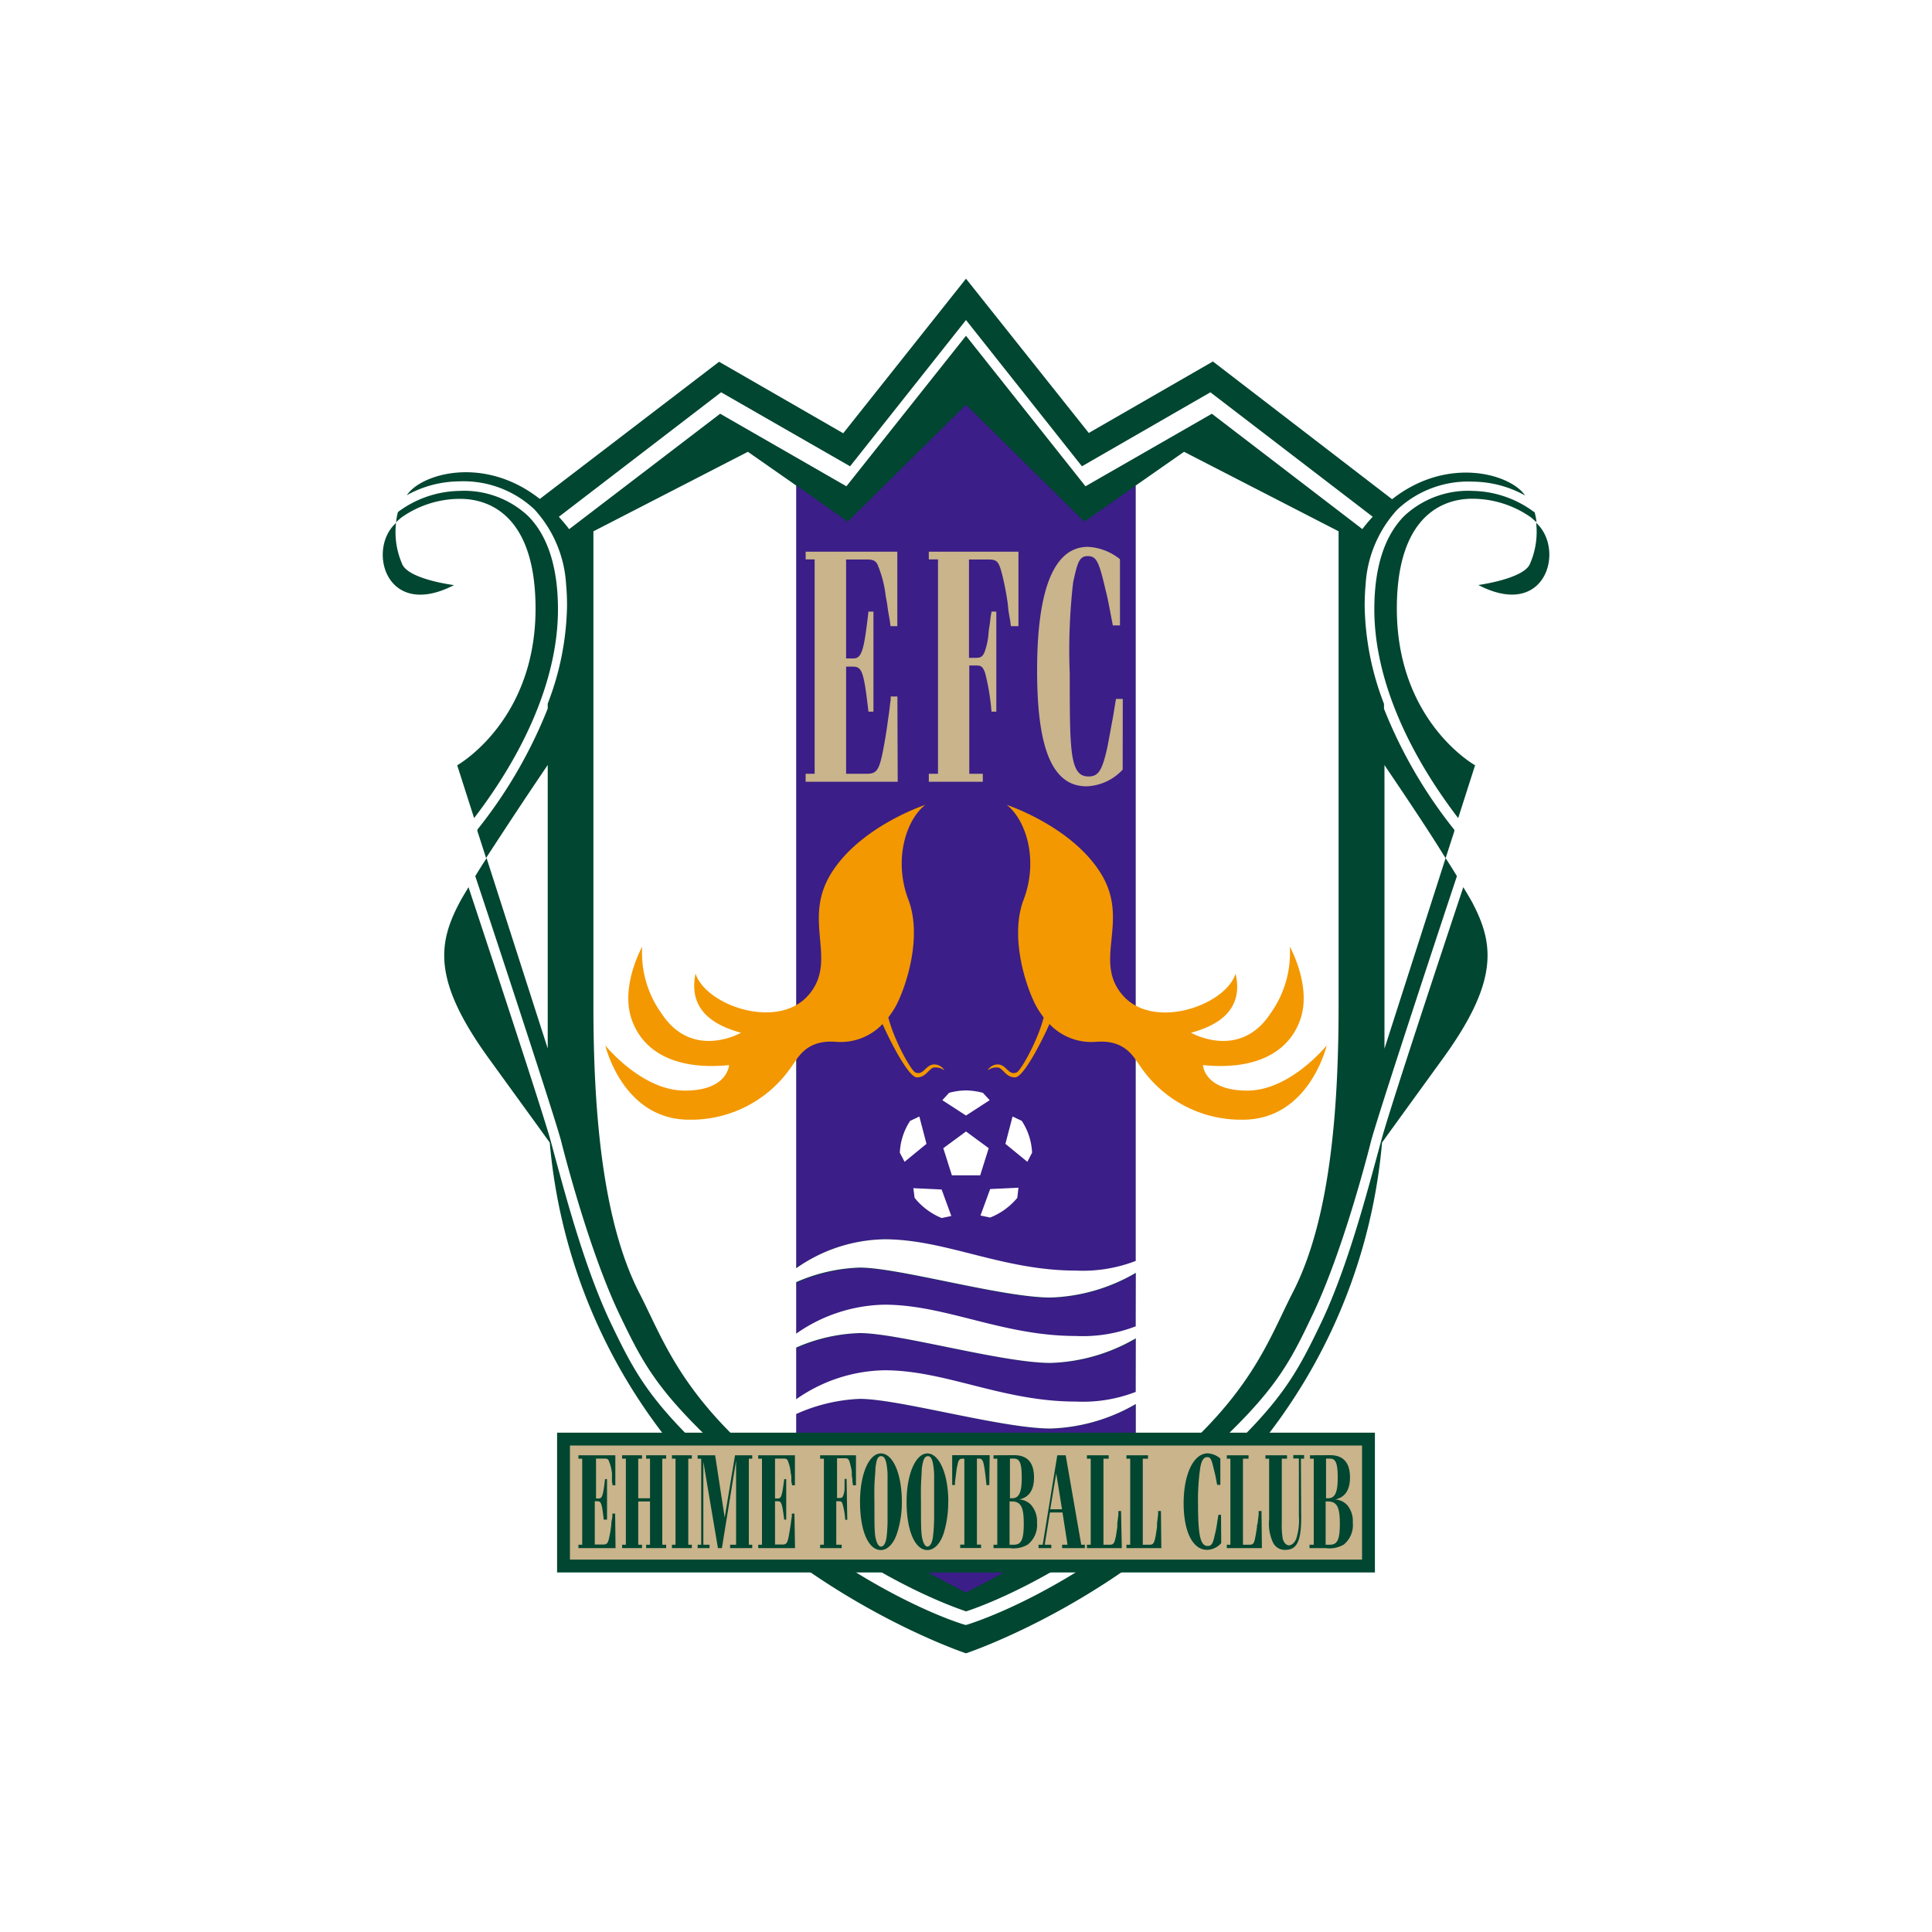 <svg id="1daf670d-3cdf-4d4c-a066-93606a3a64db" data-name="layer01" xmlns="http://www.w3.org/2000/svg" width="200" height="200" viewBox="0 0 200 200"><defs><style>.\32 a3eaa7e-18d6-41d2-ac88-27645b276cbd{fill:#fff;}.d30e6c1c-a6f5-4481-928c-24b6c23e076a{fill:#004630;}.\36 3e98b23-e6eb-41b6-a600-7313685acfa1{fill:#3b1e87;}.c2a5d1e3-6fa5-4d2a-ab15-292c09ed1920{fill:#f39800;}.\32 6d6e7a7-2c3e-4d83-8a4a-03f0ffc06412{fill:#c9b48c;}</style></defs><title>emb_ehime01</title><path class="2a3eaa7e-18d6-41d2-ac88-27645b276cbd" d="M160.35,53.47a6.33,6.33,0,0,0-.19-.84l0-.11a6.61,6.61,0,0,0-1.18-2.22l-.15-.18,0,0-.16-.18,0,0c-2.41-2.54-8.77-3.84-14.44,0l-17.73-13.6a1.41,1.41,0,0,0-1.57-.1L113.05,43,101.11,28a1.41,1.41,0,0,0-2.21,0L86.95,43l-11.8-6.79a1.41,1.41,0,0,0-1.57.1L55.85,49.89c-5.67-3.84-12-2.54-14.44,0l0,0-.16.18,0,0-.1.12,0,.06a6.61,6.61,0,0,0-1.18,2.22l0,.11a6.33,6.33,0,0,0-.19.84,6.09,6.09,0,0,0-.4,7.39c.65.91,3.16,3.67,8.37,1a1.41,1.41,0,0,0-.46-2.66c-1.85-.26-3.91-.92-4.25-1.38v0a6.87,6.87,0,0,1-.54-3l.09-.07a9.26,9.26,0,0,1,5.08-1.63,5.41,5.41,0,0,1,4,1.54C53.16,56.26,54,59.09,54,63c0,10.65-7.09,14.81-7.39,15a1.42,1.42,0,0,0-.65,1.66l1.75,5.47h0l.37,1.14h0l0,.15.7,2.16c-.34.54-.61,1-.84,1.36v0c-.48.77-.88,1.45-1.2,2h0c-.24.41-.41.71-.52.95-2.5,4.81-2.75,9.24,3.34,17.6l2.84,3.92,3.14,4.34A58.59,58.59,0,0,0,65.84,146.9H57.67a1.41,1.41,0,0,0-1.41,1.41v14.47a1.41,1.41,0,0,0,1.41,1.41H83.51c2,1.34,3.85,2.48,5.49,3.4a65.86,65.86,0,0,0,10.55,4.89,1.41,1.41,0,0,0,.89,0A65.86,65.86,0,0,0,111,167.6c1.65-.93,3.52-2.06,5.49-3.4h25.84a1.41,1.41,0,0,0,1.41-1.41V148.31a1.41,1.41,0,0,0-1.41-1.41h-8.17a58.59,58.59,0,0,0,10.28-28.08l3.14-4.34,2.85-3.92c6.08-8.36,5.83-12.79,3.33-17.6-.12-.23-.29-.54-.52-.95h0c-.32-.56-.72-1.23-1.2-2v0c-.23-.39-.5-.82-.84-1.36l.69-2.16,0-.15h0l.37-1.14h0l1.75-5.47a1.41,1.41,0,0,0-.66-1.67c-.3-.17-7.38-4.33-7.38-15,0-4,.83-6.78,2.47-8.41a5.41,5.41,0,0,1,4-1.54,9.26,9.26,0,0,1,5.08,1.63l.08.07a6.86,6.86,0,0,1-.54,3v0c-.34.45-2.4,1.12-4.25,1.38a1.41,1.41,0,0,0-.46,2.66c5.21,2.7,7.72-.06,8.37-1A6.09,6.09,0,0,0,160.35,53.47ZM55.29,99.52,51.92,89c1-1.52,2.09-3.26,3.37-5.19Zm89.42,0V83.83c1.28,1.93,2.41,3.67,3.37,5.19ZM55.52,118h0Zm104.9-64h0v0Zm-2.9.72h0Z"/><path class="2a3eaa7e-18d6-41d2-ac88-27645b276cbd" d="M157.72,51l.2.25a11.34,11.34,0,0,0-5.42-1.44,10.71,10.71,0,0,0-7.82,2.89,12.55,12.55,0,0,0-3.28,7.74q-.1,1.07-.1,2.24a29.24,29.24,0,0,0,2,10.13v.51a49,49,0,0,0,7.28,12.53l.37-1.16c-5.63-7.36-8.68-14.91-8.68-21.6,0-4.35,1.05-7.63,3.11-9.69a9.69,9.69,0,0,1,7.12-2.58A10.92,10.92,0,0,1,158.8,53,5.19,5.19,0,0,0,157.72,51Z"/><path class="2a3eaa7e-18d6-41d2-ac88-27645b276cbd" d="M141.93,118.06s-2.76,11.2-6.15,18.21c-2.91,6.08-4.54,8.91-15.22,18.13-10.44,9-19.37,12-20.57,12.42-1.2-.39-10.13-3.45-20.57-12.42-10.69-9.22-12.32-12-15.22-18.13-3.39-7-6.15-18.21-6.15-18.21-.95-3.42-7.71-23.88-8.87-27.35-.52.84-.91,1.51-1.2,2l.52-.87c1.56,4.69,7,21.05,8.35,25.71h0l.64,2.35c1.2,4.41,3.18,11.76,5.8,17.2,3,6.23,4.64,9.12,15.49,18.46,11.34,9.8,21.12,12.65,21.21,12.67s9.86-2.87,21.21-12.67c10.85-9.34,12.5-12.23,15.49-18.46,2.62-5.45,4.6-12.79,5.8-17.2l.64-2.35h0c1.39-4.65,6.79-21,8.35-25.71l.52.87c-.29-.5-.68-1.16-1.2-2C149.65,94.18,142.88,114.63,141.93,118.06Z"/><path class="2a3eaa7e-18d6-41d2-ac88-27645b276cbd" d="M57.73,63.13c0,6.68-3.05,14.23-8.68,21.6l.37,1.16A49,49,0,0,0,56.7,73.35v-.51a29.24,29.24,0,0,0,2-10.13q0-1.17-.1-2.24a12.55,12.55,0,0,0-3.28-7.74,10.71,10.71,0,0,0-7.82-2.89,11.35,11.35,0,0,0-5.43,1.44l.2-.25a5.19,5.19,0,0,0-1.08,2,10.93,10.93,0,0,1,6.3-2.18,9.69,9.69,0,0,1,7.12,2.58C56.68,55.49,57.73,58.77,57.73,63.13Z"/><path class="2a3eaa7e-18d6-41d2-ac88-27645b276cbd" d="M74.55,42.83l13.08,7.51L100,34.76l12.38,15.57,13.08-7.51,15.63,11.95c.34-.45.69-.88,1.07-1.28l-16.8-12.88L112,48.27,100,33.13,88,48.27l-13.3-7.66L57.85,53.5q.56.61,1.07,1.28Z"/><path class="d30e6c1c-a6f5-4481-928c-24b6c23e076a" d="M158.8,53a10.92,10.92,0,0,0-6.3-2.18,9.69,9.69,0,0,0-7.12,2.58c-2.06,2.06-3.11,5.34-3.11,9.69,0,6.68,3.05,14.23,8.68,21.6h0l1.75-5.47S144.6,74.72,144.6,63c0-11.22,6.5-11.38,7.9-11.37a10.55,10.55,0,0,1,6,1.94l.48.42.08.07h0a5.85,5.85,0,0,0-.21-1.07Z"/><path class="d30e6c1c-a6f5-4481-928c-24b6c23e076a" d="M159.1,54.2l-.08-.09h0a8.24,8.24,0,0,1-.68,4.35c-.78,1.49-5.3,2.1-5.3,2.1C160,64.18,162,56.95,159.1,54.2Z"/><path class="d30e6c1c-a6f5-4481-928c-24b6c23e076a" d="M152,92.71l-.52-.87c-1.56,4.69-7,21.05-8.35,25.71h0c-.09.31-.64,2.34-.64,2.34-1.2,4.41-3.18,11.76-5.8,17.2-3,6.23-4.64,9.12-15.49,18.46-11.34,9.8-21.12,12.65-21.21,12.67s-9.86-2.87-21.21-12.67c-10.85-9.34-12.5-12.23-15.49-18.46-2.62-5.45-4.6-12.79-5.8-17.2,0,0-.54-2-.64-2.34h0c-1.39-4.65-6.79-21-8.35-25.71l-.52.87q-.34.58-.49.88c-2.21,4.25-2.62,8.11,3.22,16.13,2.47,3.41,4.55,6.27,6.2,8.56h0a57.76,57.76,0,0,0,13.21,32C82.48,165.36,100,171.15,100,171.15s17.52-5.79,29.86-20.88a57.76,57.76,0,0,0,13.21-32h0c1.65-2.29,3.73-5.15,6.2-8.56,5.84-8,5.42-11.88,3.22-16.13Q152.35,93.29,152,92.71Z"/><path class="d30e6c1c-a6f5-4481-928c-24b6c23e076a" d="M41.06,54l.48-.42a10.55,10.55,0,0,1,6-1.94c1.4,0,7.9.14,7.9,11.37,0,11.67-8.11,16.21-8.11,16.21l1.75,5.47h0c5.63-7.36,8.68-14.91,8.68-21.6,0-4.35-1.05-7.63-3.11-9.69a9.69,9.69,0,0,0-7.12-2.58A10.93,10.93,0,0,0,41.2,53h0A5.86,5.86,0,0,0,41,54.11h0Z"/><path class="d30e6c1c-a6f5-4481-928c-24b6c23e076a" d="M41.67,58.47A8.24,8.24,0,0,1,41,54.12h0l-.08.09C38,56.95,40,64.18,47,60.57,47,60.57,42.45,60,41.67,58.47Z"/><path class="d30e6c1c-a6f5-4481-928c-24b6c23e076a" d="M55.32,52.73a12.55,12.55,0,0,1,3.28,7.74q.1,1.07.1,2.24a29.24,29.24,0,0,1-2,10.13v.51a49,49,0,0,1-7.28,12.53h0l0,.15.9,2.79h0l.19-.3C52,86.24,54,83.17,56.7,79.19h0v29.35L50.37,88.83h0l-.12.19c-.4.62-.75,1.18-1.05,1.68h0c1.16,3.47,7.92,23.93,8.87,27.35,0,0,2.76,11.2,6.15,18.21,2.91,6.08,4.54,8.91,15.22,18.13,10.44,9,19.37,12,20.57,12.42,1.2-.39,10.13-3.45,20.57-12.42,10.69-9.22,12.32-12,15.22-18.13,3.39-7,6.15-18.21,6.15-18.21.95-3.42,7.71-23.88,8.87-27.35h0c-.3-.5-.65-1.06-1.05-1.68l-.12-.19h0l-6.33,19.73V79.2h0c2.7,4,4.7,7,6.14,9.34l.19.3h0l.9-2.79,0-.15h0a49,49,0,0,1-7.28-12.53v-.51a29.24,29.24,0,0,1-2-10.13q0-1.17.1-2.24a12.55,12.55,0,0,1,3.28-7.74,10.71,10.71,0,0,1,7.82-2.89,11.34,11.34,0,0,1,5.42,1.44l-.2-.25v0l-.14-.16c-1.92-2-8-3.49-13.44.79h0L125.56,37.42l-12.85,7.4L100,28.85l-12.71,16-12.85-7.4L55.88,51.65h0c-5.44-4.28-11.52-2.81-13.44-.79l-.14.16v0l-.2.25a11.35,11.35,0,0,1,5.43-1.44A10.71,10.71,0,0,1,55.32,52.73ZM74.65,40.61,88,48.27l12-15.14,12,15.14,13.3-7.66,16.8,12.88c-.37.41-.73.83-1.07,1.28L125.45,42.83l-13.08,7.51L100,34.76,87.62,50.34,74.55,42.83,58.92,54.78q-.51-.67-1.07-1.28Z"/><path class="63e98b23-e6eb-41b6-a600-7313685acfa1" d="M111.38,138.35a15.19,15.19,0,0,0,6.2-1v-5.56a18.61,18.61,0,0,1-8.82,2.56c-5,0-15.68-3.1-19.76-3.1a17.6,17.6,0,0,0-6.57,1.55v5.33a16.39,16.39,0,0,1,9.13-3C97.93,135.12,103.77,138.35,111.38,138.35Z"/><path class="63e98b23-e6eb-41b6-a600-7313685acfa1" d="M111.38,131.57a15.19,15.19,0,0,0,6.2-1V50.26L112.25,54,100,41.9,87.75,54l-5.32-3.77v81.06a16.34,16.34,0,0,1,9.13-3C97.93,128.33,103.77,131.57,111.38,131.57Z"/><path class="63e98b23-e6eb-41b6-a600-7313685acfa1" d="M89,144.81a17.73,17.73,0,0,0-6.57,1.53v7.77A130.28,130.28,0,0,0,100,164.86a130.29,130.29,0,0,0,17.57-10.74v-8.77a18.7,18.7,0,0,1-8.82,2.54C103.72,147.88,93.08,144.81,89,144.81Z"/><path class="63e98b23-e6eb-41b6-a600-7313685acfa1" d="M108.76,141.1c-5,0-15.68-3.09-19.76-3.09a17.6,17.6,0,0,0-6.57,1.55v5.35a16.34,16.34,0,0,1,9.13-3c6.37,0,12.21,3.24,19.82,3.24a15.19,15.19,0,0,0,6.2-1v-5.55A18.62,18.62,0,0,1,108.76,141.1Z"/><path class="2a3eaa7e-18d6-41d2-ac88-27645b276cbd" d="M122.57,46.77l-5,3.49v80.27a15.19,15.19,0,0,1-6.2,1c-7.61,0-13.45-3.24-19.82-3.24a16.34,16.34,0,0,0-9.13,3V50.26l-5-3.49L61.43,55v49.15c0,11.26,1,22.34,4.72,29.64,2.75,5.33,4.61,11.65,16.27,20.36v-7.77A17.73,17.73,0,0,1,89,144.81c4.08,0,14.73,3.07,19.76,3.07a18.7,18.7,0,0,0,8.82-2.54v8.77c11.67-8.71,13.52-15,16.27-20.36,3.75-7.3,4.72-18.38,4.72-29.64V55Zm-5,97.32a15.19,15.19,0,0,1-6.2,1c-7.61,0-13.45-3.24-19.82-3.24a16.34,16.34,0,0,0-9.13,3v-5.35A17.6,17.6,0,0,1,89,138c4.08,0,14.73,3.09,19.76,3.09a18.62,18.62,0,0,0,8.82-2.55Zm0-6.79a15.19,15.19,0,0,1-6.2,1c-7.61,0-13.45-3.24-19.82-3.24a16.39,16.39,0,0,0-9.13,3v-5.33A17.6,17.6,0,0,1,89,131.22c4.08,0,14.73,3.1,19.76,3.1a18.61,18.61,0,0,0,8.82-2.56Z"/><polygon class="2a3eaa7e-18d6-41d2-ac88-27645b276cbd" points="98.54 121.67 97.65 118.86 100 117.13 102.35 118.86 101.47 121.67 98.54 121.67"/><path class="2a3eaa7e-18d6-41d2-ac88-27645b276cbd" d="M98.25,113.13l-.7.76,2.45,1.59,2.45-1.59-.7-.76a7.18,7.18,0,0,0-1.75-.25A6.91,6.91,0,0,0,98.25,113.13Z"/><path class="2a3eaa7e-18d6-41d2-ac88-27645b276cbd" d="M106.84,119.33a6.47,6.47,0,0,0-1.07-3.3l-.95-.45-.74,2.83,2.27,1.86Z"/><path class="2a3eaa7e-18d6-41d2-ac88-27645b276cbd" d="M105.31,124l.12-1.05-2.93.14-1,2.74,1,.21A7,7,0,0,0,105.31,124Z"/><path class="2a3eaa7e-18d6-41d2-ac88-27645b276cbd" d="M93.15,119.33a6.47,6.47,0,0,1,1.07-3.3l.95-.45.74,2.83-2.27,1.86Z"/><path class="2a3eaa7e-18d6-41d2-ac88-27645b276cbd" d="M94.68,124,94.55,123l2.93.14,1,2.74-1,.21A7,7,0,0,1,94.68,124Z"/><path class="c2a5d1e3-6fa5-4d2a-ab15-292c09ed1920" d="M129.11,112.9c-4.46,0-4.58-2.64-4.58-2.64,5.47.54,8.91-1.32,10.09-4.76S133.52,98,133.52,98a10.73,10.73,0,0,1-2,6.91c-3.2,4.89-8.23,2-8.23,2,4.7-1.26,5.12-3.92,4.62-6.11-1.09,3.3-8.46,5.86-11.65,2.27S117,95.41,114,90.48s-9.78-7.16-9.78-7.16c2,1.57,3.3,5.71,1.75,9.8-1.44,3.75.14,8.77,1.22,10.89a8.53,8.53,0,0,0,.85,1.31c-.6,2.41-2.37,5.5-2.77,5.68-.82.39-1.05-.68-1.84-.8a1.2,1.2,0,0,0-1.2.62,1.45,1.45,0,0,1,1.2-.29c.56.33.8,1,1.65,1s2.7-3.59,3.56-5.52a6,6,0,0,0,4.82,1.84c3.07-.25,3.92,1.65,4.54,2.47a12.57,12.57,0,0,0,10.66,5.59c6.89,0,8.68-7.69,8.68-7.69S133.58,112.9,129.11,112.9Z"/><path class="c2a5d1e3-6fa5-4d2a-ab15-292c09ed1920" d="M70.89,112.9c4.46,0,4.58-2.64,4.58-2.64-5.47.54-8.91-1.32-10.09-4.76S66.48,98,66.48,98a10.73,10.73,0,0,0,2,6.91c3.2,4.89,8.23,2,8.23,2C72,105.64,71.55,103,72,100.79c1.09,3.3,8.46,5.86,11.65,2.27S83,95.41,86,90.48s9.78-7.16,9.78-7.16c-2,1.57-3.3,5.71-1.75,9.8,1.44,3.75-.14,8.77-1.22,10.89a8.53,8.53,0,0,1-.85,1.31c.6,2.41,2.37,5.5,2.77,5.68.82.39,1.05-.68,1.84-.8a1.2,1.2,0,0,1,1.2.62,1.45,1.45,0,0,0-1.2-.29c-.56.33-.8,1-1.65,1s-2.7-3.59-3.56-5.52a6,6,0,0,1-4.82,1.84c-3.07-.25-3.92,1.65-4.54,2.47a12.57,12.57,0,0,1-10.66,5.59c-6.89,0-8.68-7.69-8.68-7.69S66.42,112.9,70.89,112.9Z"/><path class="26d6e7a7-2c3e-4d83-8a4a-03f0ffc06412" d="M92.93,80.93H83.4V80.1h.93V57.91H83.4v-.8h9.49v7.71h-.7c-.06-.47-.12-.8-.14-.91l-.12-.7-.1-.74-.14-.76a12,12,0,0,0-.87-3.32c-.21-.35-.45-.47-1.07-.47H87.59V68.16h.74c.87,0,1.11-.78,1.57-4.85h.52V73.67H89.9c-.47-4.1-.66-4.66-1.59-4.66h-.72V80.1h2.15c1,0,1.26-.37,1.65-2.29.16-.83.37-2,.52-3.18.08-.58.14-.87.23-1.77l.06-.37,0-.39h.7Z"/><path class="26d6e7a7-2c3e-4d83-8a4a-03f0ffc06412" d="M103.14,73.67h-.5a23.52,23.52,0,0,0-.66-4c-.25-.68-.39-.78-1-.78h-.64V80.1h1.4v.83H96.15V80.1h.95V57.91h-.95v-.8h9.28v7.71h-.78c-.06-.43-.1-.76-.14-.91l-.12-.72-.08-.8-.12-.76c-.1-.62-.35-1.82-.5-2.35-.31-1.18-.52-1.36-1.38-1.36h-2V68.1h.62c.6,0,.78-.1,1-.62a7.37,7.37,0,0,0,.37-1.57l.06-.66.1-.64.08-.66c0-.1.06-.33.1-.64h.5Z"/><path class="26d6e7a7-2c3e-4d83-8a4a-03f0ffc06412" d="M116.22,79.67a5.35,5.35,0,0,1-3.75,1.73c-3.84,0-5.11-4.66-5.11-12,0-7.61,1.44-12.79,5.26-12.79a5.72,5.72,0,0,1,3.32,1.28v6.85h-.74c-.47-2.41-.41-2.19-.62-3.14l-.14-.56c-.7-3-.95-3.47-1.86-3.47s-1.07.83-1.49,2.72a61.57,61.57,0,0,0-.35,9.45c0,8,0,10.64,1.94,10.64,1,0,1.38-.58,1.88-2.7.17-.74.29-1.51.66-3.47.29-1.75.19-1.22.31-1.86h.7Z"/><polygon class="d30e6c1c-a6f5-4481-928c-24b6c23e076a" points="141.67 148.31 57.67 148.31 57.67 162.78 142.33 162.78 142.33 148.31 141.67 148.31"/><path class="26d6e7a7-2c3e-4d83-8a4a-03f0ffc06412" d="M141,149.64v11.81H59V149.64Z"/><path class="d30e6c1c-a6f5-4481-928c-24b6c23e076a" d="M63.72,160.26H59.88v-.35h.39V151h-.39v-.35H63.7v3.11h-.29c0-.21-.06-.33-.06-.37l0-.27,0-.31,0-.31a4.76,4.76,0,0,0-.35-1.34c-.08-.12-.18-.17-.43-.17h-.87v4.13h.29c.35,0,.45-.33.64-2h.21v4.19H62.5c-.19-1.67-.27-1.9-.64-1.9h-.29v4.48h.87c.41,0,.52-.15.66-.91a9.22,9.22,0,0,0,.19-1.28c0-.25.06-.35.1-.7l0-.17,0-.14h.29Z"/><polygon class="d30e6c1c-a6f5-4481-928c-24b6c23e076a" points="66.07 159.91 66.46 159.91 66.46 160.26 64.4 160.26 64.4 159.91 64.79 159.91 64.79 151 64.4 151 64.4 150.65 66.46 150.65 66.46 151 66.07 151 66.07 155.1 67.29 155.1 67.29 151 66.89 151 66.89 150.65 68.96 150.65 68.96 151 68.56 151 68.56 159.91 68.96 159.91 68.96 160.26 66.89 160.26 66.89 159.91 67.29 159.91 67.29 155.43 66.07 155.43 66.07 159.91"/><polygon class="d30e6c1c-a6f5-4481-928c-24b6c23e076a" points="71.25 159.91 71.62 159.91 71.62 160.26 69.56 160.26 69.56 159.91 69.93 159.91 69.93 151 69.56 151 69.56 150.65 71.62 150.65 71.62 151 71.25 151 71.25 159.91"/><polygon class="d30e6c1c-a6f5-4481-928c-24b6c23e076a" points="74.32 160.26 72.81 151.31 72.81 159.91 73.45 159.91 73.45 160.26 72.22 160.26 72.22 159.91 72.59 159.91 72.59 151 72.22 151 72.22 150.65 74.03 150.65 75.02 157.1 76.09 150.65 77.87 150.65 77.87 151 77.52 151 77.52 159.91 77.87 159.91 77.87 160.26 75.58 160.26 75.58 159.91 76.2 159.91 76.2 151.2 74.73 160.26 74.32 160.26"/><path class="d30e6c1c-a6f5-4481-928c-24b6c23e076a" d="M82.3,160.26H78.49v-.35h.39V151h-.39v-.35h3.8v3.11H82a2.71,2.71,0,0,0-.08-.37l0-.27,0-.31-.06-.31a4.29,4.29,0,0,0-.33-1.34c-.08-.12-.16-.17-.43-.17h-.87v4.13h.31c.35,0,.43-.33.64-2h.21v4.19h-.21c-.21-1.67-.29-1.9-.64-1.9h-.31v4.48H81c.41,0,.52-.15.66-.91.06-.33.14-.83.21-1.28a6.49,6.49,0,0,1,.1-.7l0-.17,0-.14h.27Z"/><path class="d30e6c1c-a6f5-4481-928c-24b6c23e076a" d="M87.71,157.33H87.5a7.76,7.76,0,0,0-.27-1.61c-.08-.27-.14-.31-.41-.31h-.25v4.5h.56v.35H84.9v-.35h.39V151H84.9v-.35h3.71v3.11H88.3a2.23,2.23,0,0,0-.06-.37l0-.29-.06-.31,0-.31c0-.27-.12-.74-.19-1-.12-.45-.19-.52-.56-.52h-.78v4.11h.25c.25,0,.31-.06.39-.25a2.49,2.49,0,0,0,.14-.64l0-.29,0-.27,0-.25a2.66,2.66,0,0,0,0-.27h.21Z"/><path class="d30e6c1c-a6f5-4481-928c-24b6c23e076a" d="M90.62,152.09c0,.33-.08,1-.1,1.71s0,1.3,0,2.37c0,1.3,0,2.39.1,2.93s.29,1,.58,1,.49-.35.58-1a15.09,15.09,0,0,0,.1-1.94c0-.58,0-1.24,0-1.9,0-1.26,0-2.06,0-2.7-.08-1.32-.27-1.82-.66-1.82S90.7,151.18,90.62,152.09Zm2.74,3.4a10.39,10.39,0,0,1-.5,3.24c-.37,1.11-1,1.73-1.67,1.73-1.3,0-2.16-2-2.16-5,0-2.83.91-5,2.16-5S93.36,152.57,93.36,155.49Z"/><path class="d30e6c1c-a6f5-4481-928c-24b6c23e076a" d="M95.42,152.09c0,.33-.06,1-.08,1.71s0,1.3,0,2.37c0,1.3,0,2.39.1,2.93s.29,1,.56,1,.49-.35.58-1a18.33,18.33,0,0,0,.12-1.94c0-.58,0-1.24,0-1.9,0-1.26,0-2.06,0-2.7-.08-1.32-.27-1.82-.64-1.82S95.53,151.18,95.42,152.09Zm2.74,3.4a11,11,0,0,1-.47,3.24c-.37,1.11-1,1.73-1.69,1.73-1.28,0-2.15-2-2.15-5,0-2.83.93-5,2.15-5S98.17,152.57,98.17,155.49Z"/><path class="d30e6c1c-a6f5-4481-928c-24b6c23e076a" d="M102.41,153.74h-.29c-.08-.8-.1-1-.14-1.26-.16-1.28-.27-1.49-.64-1.49h-.21v8.91h.43v.35H99.4v-.35h.43V151h-.19c-.33,0-.43.12-.56.82-.06.25-.08.52-.16,1.14l-.06.47,0,.1v.1l0,.1h-.29v-3.09h3.88Z"/><path class="d30e6c1c-a6f5-4481-928c-24b6c23e076a" d="M104.93,159.91c.8,0,1.05-.51,1.05-2.21s-.31-2.27-1.24-2.27h-.23v4.48Zm-.16-4.81c.7,0,1-.56,1-2.11s-.21-2-.83-2h-.39v4.11Zm.21-4.46c1.38,0,2.06.76,2.06,2.31,0,1.3-.52,2.06-1.53,2.27a1.86,1.86,0,0,1,1.2.54,2.56,2.56,0,0,1,.64,1.86,2.6,2.6,0,0,1-.95,2.27,2.9,2.9,0,0,1-1.88.37h-1.67v-.35h.39V151h-.39v-.35Z"/><path class="d30e6c1c-a6f5-4481-928c-24b6c23e076a" d="M109.94,156.24l-.6-3.71-.62,3.71Zm-1.79,3.67h.68v.35h-1.32v-.35h.43l1.51-9.26h.87l1.61,9.26h.37v.35h-2.35v-.35h.56l-.52-3.34h-1.3Z"/><path class="d30e6c1c-a6f5-4481-928c-24b6c23e076a" d="M116.13,160.26h-3.61v-.35h.39V151h-.39v-.35h2.25V151h-.54v8.91h.64c.33,0,.45-.1.56-.51s.12-.6.23-1.3a2.31,2.31,0,0,0,0-.35l.12-1a2.44,2.44,0,0,1,0-.33h.27Z"/><path class="d30e6c1c-a6f5-4481-928c-24b6c23e076a" d="M120.22,160.26h-3.61v-.35H117V151h-.39v-.35h2.23V151h-.54v8.91H119c.31,0,.43-.1.54-.51s.12-.6.23-1.3a2.36,2.36,0,0,0,0-.35l.12-1c0-.08,0-.2,0-.33h.29Z"/><path class="d30e6c1c-a6f5-4481-928c-24b6c23e076a" d="M126.42,159.74a2,2,0,0,1-1.46.7c-1.49,0-2.43-1.88-2.43-4.83s1-5.16,2.5-5.16a2.18,2.18,0,0,1,1.3.54v2.72H126c-.18-.95-.16-.87-.25-1.24l-.06-.23c-.27-1.19-.37-1.4-.72-1.4s-.58.31-.72,1.09a22.94,22.94,0,0,0-.23,3.82c0,3.22.25,4.29,1,4.29.39,0,.54-.23.72-1.09a11,11,0,0,0,.27-1.4c.12-.7.08-.47.12-.74h.27Z"/><path class="d30e6c1c-a6f5-4481-928c-24b6c23e076a" d="M130.63,160.26H127v-.35h.37V151H127v-.35h2.25V151h-.58v8.91h.68c.31,0,.45-.1.54-.51s.12-.6.23-1.3c0-.12,0-.25.06-.35l.12-1a2,2,0,0,1,0-.33h.29Z"/><path class="d30e6c1c-a6f5-4481-928c-24b6c23e076a" d="M134.7,157.1c0,2.43-.45,3.34-1.63,3.34a1.35,1.35,0,0,1-1.28-.74,4.67,4.67,0,0,1-.41-2.45V151H131v-.35h2.23V151h-.54v6.62a8.24,8.24,0,0,0,.1,1.67c.1.41.37.68.64.68s.6-.25.76-.7a6.14,6.14,0,0,0,.27-2.29v-6h-.58v-.35H135V151h-.33Z"/><path class="d30e6c1c-a6f5-4481-928c-24b6c23e076a" d="M137.65,159.91c.8,0,1.05-.51,1.05-2.21s-.31-2.27-1.24-2.27h-.23v4.48Zm-.17-4.81c.7,0,1-.56,1-2.11s-.21-2-.82-2h-.39v4.11Zm.21-4.46c1.36,0,2.06.76,2.06,2.31,0,1.3-.52,2.06-1.53,2.27a1.91,1.91,0,0,1,1.2.54,2.55,2.55,0,0,1,.62,1.86,2.59,2.59,0,0,1-.93,2.27,2.94,2.94,0,0,1-1.88.37h-1.67v-.35H136V151h-.39v-.35Z"/></svg>